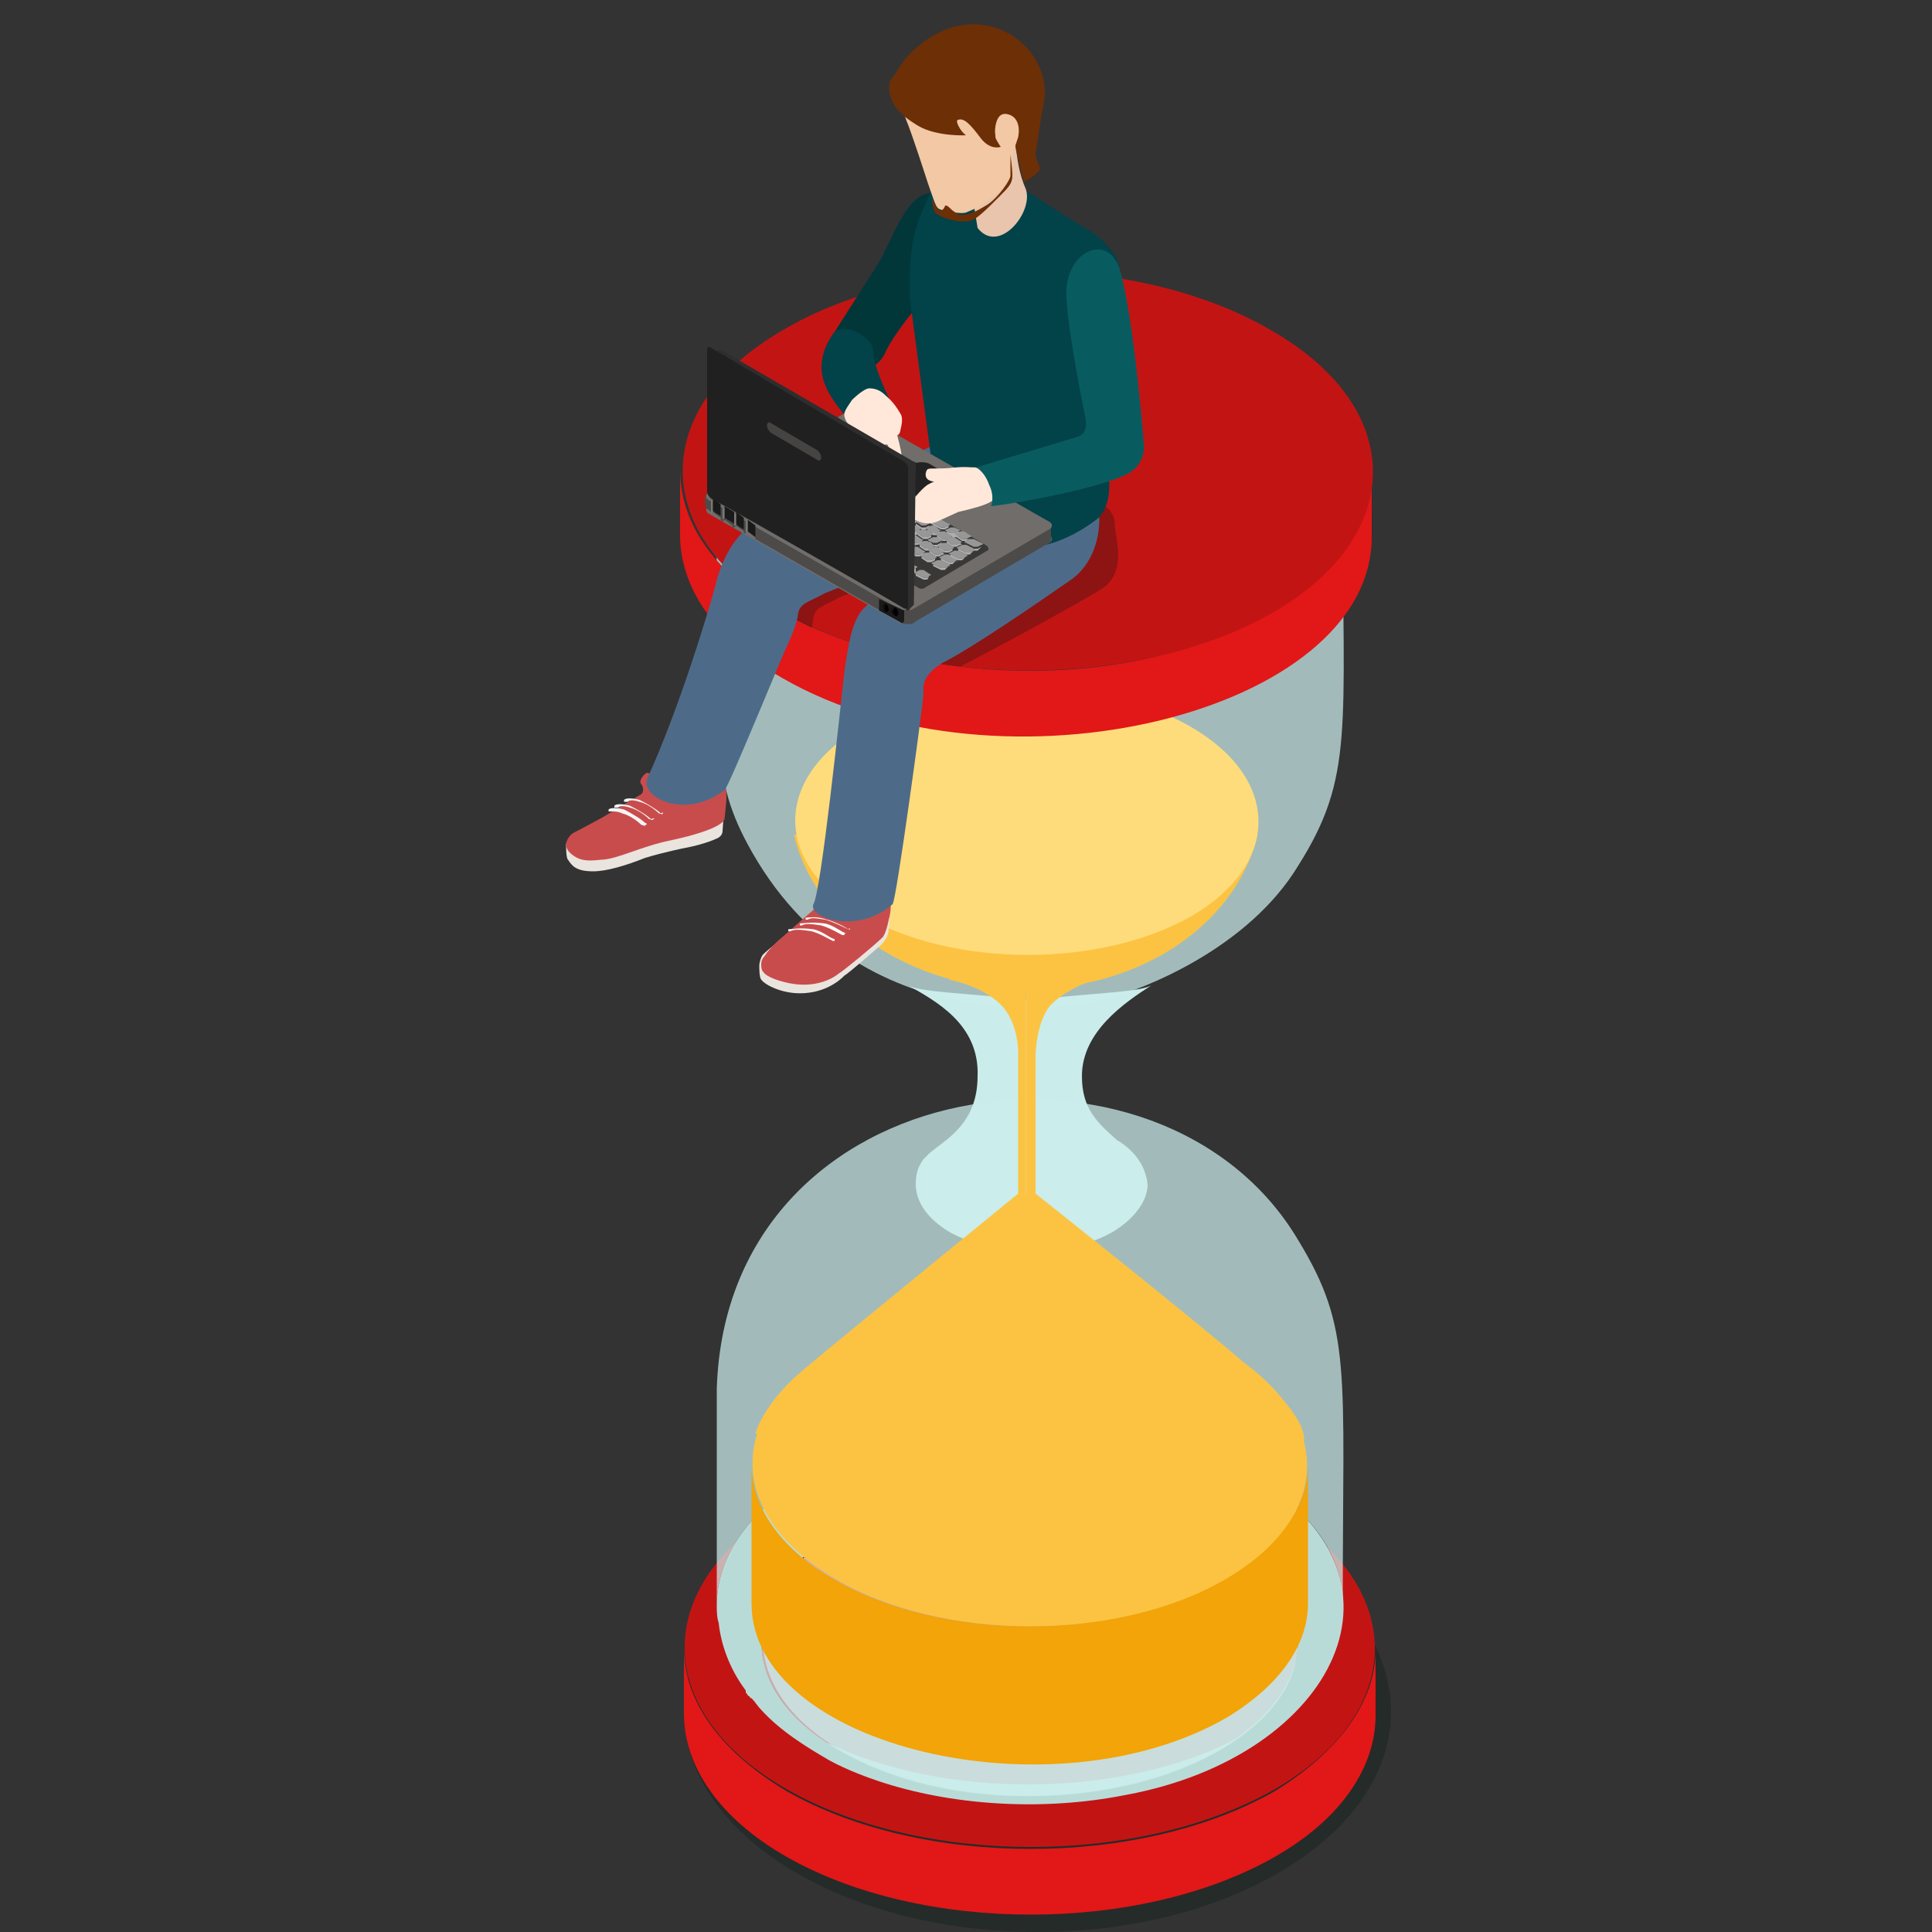 <?xml version="1.0" encoding="utf-8"?>
<!-- Generator: Adobe Illustrator 25.0.1, SVG Export Plug-In . SVG Version: 6.00 Build 0)  -->
<svg version="1.1" id="レイヤー_1" xmlns="http://www.w3.org/2000/svg" xmlns:xlink="http://www.w3.org/1999/xlink" x="0px"
	 y="0px" viewBox="0 0 100 100" style="enable-background:new 0 0 100 100;" xml:space="preserve">
<rect x="0" y="0" width="100" height="100" fill="#333333" stroke="none"/>
<style type="text/css">
	.st0{opacity:0.28;fill:#011610;}
	.st1{enable-background:new    ;}
	.st2{clip-path:url(#SVGID_2_);enable-background:new    ;}
	.st3{fill:#E21717;}
	.st4{fill:#C31414;}
	.st5{fill:#CAEDEB;}
	.st6{fill:#B9DBD8;}
	.st7{opacity:0.73;fill:#CAEDEB;}
	.st8{fill:#F2A408;}
	.st9{fill:#FCC342;}
	.st10{fill:#FFDC7B;}
	.st11{clip-path:url(#SVGID_4_);enable-background:new    ;}
	.st12{fill:#EAE4DF;}
	.st13{fill:#C94C4C;}
	.st14{fill:#FFFFFF;}
	.st15{fill:#F5F5F5;}
	.st16{fill:#4D6B89;}
	.st17{fill:#323232;}
	.st18{fill:#232323;}
	.st19{fill:#313131;}
	.st20{fill:#464646;}
	.st21{fill:#363636;}
	.st22{fill:#02373A;}
	.st23{fill:#024249;}
	.st24{fill:#E8C5AC;}
	.st25{fill:#FFE8D9;}
	.st26{fill:#F2C8A5;}
	.st27{fill:#6D2F06;}
	.st28{fill:#706D6A;}
	.st29{fill:#4C4B49;}
	.st30{fill:#393836;}
	.st31{fill:#222222;}
	.st32{clip-path:url(#SVGID_6_);enable-background:new    ;}
	.st33{fill:#AFAFAF;}
	.st34{fill:#979797;}
	.st35{clip-path:url(#SVGID_8_);fill:#AFAFAF;}
	.st36{fill:#5E5E5E;}
	.st37{clip-path:url(#SVGID_10_);fill:#AFAFAF;}
	.st38{clip-path:url(#SVGID_12_);enable-background:new    ;}
	.st39{clip-path:url(#SVGID_14_);enable-background:new    ;}
	.st40{clip-path:url(#SVGID_16_);enable-background:new    ;}
	.st41{clip-path:url(#SVGID_18_);enable-background:new    ;}
	.st42{fill:#827F7B;}
	.st43{fill:#1A1A1A;}
	.st44{fill:#111010;}
	.st45{fill:#7A7978;}
	.st46{fill:#085C60;}
	.st47{fill:#2E2E2E;}
	.st48{fill:#202020;}
	.st49{fill:#464442;}
</style>
<g>
	<path class="st0" d="M72,88.6c0,6.3-8.2,11.4-18.3,11.4s-18.3-5.1-18.3-11.4c0-6.3,8.2-11.4,18.3-11.4S72,82.2,72,88.6z"/>
	<g>
		<g>
			<g class="st1">
				<g class="st1">
					<defs>
						<path id="SVGID_1_" class="st1" d="M71.2,85.4c0,4.3,0-0.9,0,3.4c0,2.6-1.7,5.3-5.2,7.3c-7,4-18.3,4-25.3,0
							c-3.5-2-5.3-4.7-5.3-7.4l0-3.4c0,2.7,1.8,5.3,5.3,7.4c7,4,18.3,4,25.3,0C69.4,90.6,71.2,88,71.2,85.4z"/>
					</defs>
					<clipPath id="SVGID_2_">
						<use xlink:href="#SVGID_1_"  style="overflow:visible;"/>
					</clipPath>
					<g class="st2">
						<path class="st3" d="M71.2,85.4l0,3.4c0,2.6-1.7,5.3-5.2,7.3c-7,4-18.3,4-25.3,0c-3.5-2-5.3-4.7-5.3-7.4l0-3.4
							c0,2.7,1.8,5.3,5.3,7.4c7,4,18.3,4,25.3,0C69.4,90.6,71.2,88,71.2,85.4L71.2,85.4z"/>
					</g>
				</g>
				<g>
					<path class="st4" d="M65.9,78c7,4,7,10.6,0.1,14.6c-7,4-18.3,4-25.3,0c-7-4-7-10.6-0.1-14.6C47.6,74,58.9,74,65.9,78z"/>
				</g>
			</g>
		</g>
		<path class="st5" d="M57.8,59c-1-0.9-1.8-1.6-1.8-3.3c0-2.3,2.2-3.8,3.6-4.7c-0.7,0.4-3.6,0.4-6.3,0.8c-2.8-0.4-5.6-0.4-6.3-0.8
			c1.4,0.8,3.7,2,3.6,4.7c0,2.5-1.7,3.3-2.5,4c0,0,0,0,0,0c-0.1,0.1-0.2,0.2-0.3,0.3c0,0,0,0,0,0c-0.3,0.4-0.4,0.8-0.4,1.3
			c0,0.9,0.6,1.8,1.8,2.5c2.4,1.3,6.2,1.3,8.5-0.1c1.1-0.7,1.7-1.6,1.7-2.4C59.3,60.4,58.8,59.6,57.8,59z"/>
		<path class="st6" d="M64.6,76.3c-6.4-3.6-16.7-3.5-22.9,0.2c-3.1,1.8-4.6,4.2-4.6,6.6c0,0.3,0,0.6,0.1,0.9c0,0,0,0,0,0
			c0.1,1,0.5,2.3,1.4,3.5c0,0,0,0,0,0.1c0.1,0.1,0.1,0.2,0.2,0.2c0,0,0,0.1,0.1,0.1c0,0,0,0,0,0c0.2,0.2,0.3,0.4,0.5,0.6
			c1,1.1,2.3,1.9,3.5,2.6c0.9,0.5,2,0.9,2.6,1.1c3.6,1.2,8.3,1.6,12.8,0.7C69.1,90.9,73.9,81.5,64.6,76.3z M63.8,90.1
			c-6,3-15,3-21,0.1c-4.7-3.1-4.5-7.8,0.5-10.9c5.4-3.2,14.1-3.3,19.6-0.2C68.3,82.1,68.6,86.9,63.8,90.1z"/>
		<path class="st7" d="M69.5,83c0-8.3-17.7-12.5-27.8-6.5c-3.1,1.8-4.6,4.2-4.6,6.6c0-3.7,0-7.5,0-11.2c0.5-16.7,23-19.7,30.1-7.7
			C70,68.8,69.5,70.9,69.5,83z"/>
		<path class="st7" d="M63,79.1c-5.5-3.1-14.3-3-19.6,0.2c-5.3,3.2-5.2,8.3,0.3,11.4c5.5,3.1,14.3,3,19.6-0.2
			C68.6,87.3,68.5,82.2,63,79.1z"/>
		<path class="st7" d="M43.6,90.7c-3.2-1.8-4.6-4.3-4.1-6.7c0.5,1.6,1.8,3.1,4,4.3c5.5,3.1,14.3,3,19.6-0.2c2.2-1.3,3.5-3,3.8-4.6
			C69.4,91.1,53.3,96.1,43.6,90.7z"/>
		<path class="st5" d="M57.6,45.3c-2.3-1.4-6.1-1.4-8.5-0.1c-1.2,0.7-1.8,1.6-1.8,2.5c0,0.9,0.6,1.8,1.7,2.4
			c0.6,0.4,1.5,0.7,2.1,0.8c1.9,0.5,4.4,0.1,4.4,0c0.7-0.2,1.4-0.4,2-0.7c1.2-0.7,1.8-1.6,1.8-2.5C59.3,46.9,58.7,46,57.6,45.3z
			 M55.2,50.5c-0.5,0.2-0.9,0.2-1.4,0.3c-0.1,0.1-1.6,0.1-2.5-0.3C52.2,49.6,54.3,49.7,55.2,50.5z"/>
		<g>
			<g class="st1">
				<g>
					<path class="st8" d="M67.7,75.8l0,7.2c0,2.1-1.4,4.2-4.2,5.9c-9,5.2-24.6,1.5-24.6-5.9l0-7.2c0,2.1,1.4,4.3,4.2,5.9
						c5.6,3.3,14.7,3.3,20.3,0C66.3,80,67.7,77.9,67.7,75.8L67.7,75.8z"/>
				</g>
			</g>
			<g>
				<path class="st9" d="M63.4,69.9c5.6,3.3,5.7,8.5,0.1,11.8c-5.6,3.3-14.7,3.3-20.3,0c-5.6-3.3-5.7-8.5-0.1-11.8
					C48.7,66.6,57.8,66.6,63.4,69.9z"/>
			</g>
		</g>
		<path class="st7" d="M69.5,26c0,2.4-1.7,4.9-4.9,6.7c-10.3,5.8-27.5,1.4-27.5-6.8c0,11.6-0.4,14.1,1.6,17.8
			c5.7,10.6,17.4,8.4,18.6,8c1.9-0.5,7.3-2.6,9.9-6.9C70.1,40.2,69.5,37.8,69.5,26z"/>
		<path class="st9" d="M41.1,43.2c1,4.5,6,8,12,8c6,0,10.9-3.4,12-8H41.1z"/>
		<g>
			<path class="st10" d="M61.6,37.6c4.7,2.7,4.7,7.1,0.1,9.8c-4.7,2.7-12.3,2.7-17,0c-4.7-2.7-4.7-7.1-0.1-9.8
				C49.3,34.9,56.9,34.9,61.6,37.6z"/>
		</g>
		<g>
			<g class="st1">
				<defs>
					<path id="SVGID_3_" class="st1" d="M71,24.4c0,4.3,0-0.9,0,3.4c0,9.1-19.2,13.8-30.5,7.3c-3.5-2-5.3-4.7-5.3-7.4l0-3.4
						c0,9.2,19.3,13.9,30.5,7.4C69.3,29.7,71,27.1,71,24.4z"/>
				</defs>
				<clipPath id="SVGID_4_">
					<use xlink:href="#SVGID_3_"  style="overflow:visible;"/>
				</clipPath>
				<g class="st11">
					<path class="st3" d="M71,24.4l0,3.4c0,9.1-19.2,13.8-30.5,7.3c-3.5-2-5.3-4.7-5.3-7.4l0-3.4c0,9.2,19.3,13.9,30.5,7.4
						C69.3,29.7,71,27.1,71,24.4L71,24.4z"/>
				</g>
			</g>
			<g>
				<path class="st4" d="M65.8,17.1c7,4,7,10.6,0.1,14.6c-7,4-18.3,4-25.3,0c-7-4-7-10.6-0.1-14.6C47.4,13,58.8,13,65.8,17.1z"/>
			</g>
		</g>
		<path class="st9" d="M52.7,61.8v-7.4c0,0,0-1.5-0.9-2.4c-1-1-2.7-1.3-2.7-1.3l1.5-0.7l2.5,0.3v12.1L52.7,61.8z"/>
		<path class="st9" d="M53.6,62.1v-7.4c0,0,0-1.8,0.8-2.7c1-1,2.6-1.4,2.6-1.4L55.6,50l-2.5,0.3v12.1L53.6,62.1z"/>
		<path class="st9" d="M52.8,61.7c0,0-8.1,6.6-11.1,9.1c-2.2,1.8-2.6,3.4-2.6,3.4s6.4,1.5,10.7,2.8c3.8,1.1,6.1,0.4,6.9,0.1
			c2.1-0.5,10.8-1.8,10.8-2.6c0-0.3-0.1-1.4-2.8-3.7c-2.5-2.2-11.2-9.1-11.2-9.1s-0.2,0.2-0.4,0.2C52.9,61.9,52.8,61.7,52.8,61.7z"
			/>
	</g>
	<path class="st0" d="M44.9,33.5c1.5,0.5,3.1,0.8,4.8,1c1.6-0.8,6-3.2,7.3-4c1.4-0.9,0.7-2.7,0.7-3.4c0-1.7-4.4-2.3-4.4-2.3
		s-0.7,0.6-1.7,1.5c0-0.4,0-0.8,0-1.4c0-0.7-0.2-2.5-0.2-2.5l-11.1,4.7c0,0-1.5,0.5-2.3,2.8c0.7,0.6,1.5,1.2,2.5,1.8
		c0.5,0.3,1,0.5,1.5,0.8c0.1-0.3,0.1-0.5,0.1-0.5c0.1-0.6,0.5-0.6,1.4-1.1l5.2-2c-1,0.9-2.1,1.9-3,2.7C45.3,32.1,45,32.7,44.9,33.5z
		"/>
	<path class="st0" d="M49.7,27.7c-0.4-0.1-0.8-0.1-1.2-0.2l-0.8,3.8c0.5,0.1,1,0.2,1.4,0.2C49.1,31.5,49.1,28.8,49.7,27.7
		C49.7,27.7,49.7,27.7,49.7,27.7z"/>
	<g>
		<g>
			<path class="st12" d="M42.4,46.8l-1.8,1.7c0,0-0.8,0.6-1.1,0.9c-0.1,0.1-0.2,0.4-0.2,0.6c0,0.1,0,0.6,0.1,0.7
				c0.2,0.3,1.2,0.8,2.3,0.7c1.3-0.1,2-0.9,2-0.9c0.2-0.1,1.8-1.5,1.8-1.5s0.5-0.4,0.5-0.9l0.1-1.2L42.4,46.8z"/>
			<path class="st13" d="M42.4,46.4L42.2,47l-1.7,1.5c0,0-0.4,0.3-0.8,0.8c-0.1,0.2-0.3,0.3-0.3,0.6c0,0.1,0,0.3,0.1,0.4
				c0.2,0.3,0.9,0.5,1.4,0.6c1.6,0.3,2.5-0.5,2.5-0.5c0.2-0.1,1.9-1.5,2.3-1.9c0.2-0.3,0.3-0.9,0.3-0.9s0.1-0.3,0.1-0.6
				c0.1-0.8-0.9-4.8-0.9-4.8L42.4,46.4z"/>
			<g>
				<path class="st14" d="M43.2,48.7c0,0-0.1,0-0.1,0c-0.2-0.1-0.7-0.4-1.1-0.5c-0.6-0.1-0.9-0.1-1.1,0c0,0-0.1,0-0.1,0
					c0,0,0-0.1,0-0.1c0.2,0,0.6-0.1,1.3,0c0.5,0.1,0.9,0.5,1.1,0.5C43.2,48.7,43.2,48.7,43.2,48.7z"/>
			</g>
			<g>
				<path class="st14" d="M43.7,48.4c0,0-0.1,0-0.1,0c-0.2-0.1-0.7-0.4-1.1-0.5c-0.6-0.1-0.8-0.1-1,0c0,0-0.1,0-0.1,0
					c0,0,0-0.1,0-0.1c0.2,0,0.6-0.1,1.3,0c0.5,0.1,0.9,0.5,1.1,0.5C43.7,48.3,43.7,48.4,43.7,48.4z"/>
			</g>
			<g>
				<path class="st14" d="M44,48.1c0,0-0.1,0-0.1,0c-0.2-0.1-0.8-0.4-1.2-0.5c-0.6-0.1-0.7-0.1-0.9,0c0,0-0.1,0-0.1,0
					c0,0,0-0.1,0-0.1c0.2,0,0.5-0.1,1.1,0.1c0.4,0.1,1,0.4,1.1,0.5C44,48,44,48.1,44,48.1z"/>
			</g>
		</g>
		<g>
			<path class="st12" d="M33.6,40.9l-2.2,2c0,0-0.9,0.1-1.2,0.5c-0.1,0.1-0.9,0.1-0.9,0.3c0,0.2,0,0.7,0.1,0.8
				c0.2,0.3,0.4,0.6,1.3,0.6c0.7,0,1.7-0.3,2.7-0.7c1-0.3,2-0.5,2-0.5c1.1-0.2,1.7-0.5,1.7-0.5s0.3-0.1,0.3-0.4l0.1-1.4L33.6,40.9z"
				/>
			<path class="st13" d="M33.2,40.6c0.2,0.3,0,0.5,0,0.5l-2,1.2c0,0-1.1,0.6-1.5,0.8c-0.2,0.1-0.4,0.4-0.4,0.6
				c0,0.2,0.1,0.4,0.4,0.6c0.3,0.2,0.6,0.3,1.4,0.2c0.8,0,2.1-0.7,3.6-1c2.8-0.6,2.8-1.1,2.8-1.1s0.1-0.9,0.1-1.1
				c0-0.9-0.3-1.4-0.3-1.4s-2.5,0.5-3.8,0.1C33.4,40,33,40.4,33.2,40.6z"/>
			<g>
				<path class="st15" d="M33.4,42.7c0,0.1-0.1,0-0.2,0c-0.2-0.2-0.6-0.5-1-0.6C32,42,31.8,42,31.7,42c-0.1,0-0.1,0-0.2,0
					c0,0,0-0.1,0-0.1c0.1-0.1,0.4-0.1,0.8,0c0.4,0.2,0.9,0.5,1.1,0.7C33.5,42.6,33.5,42.7,33.4,42.7z"/>
			</g>
			<g>
				<path class="st15" d="M33.8,42.4c0,0.1-0.1,0-0.2,0c-0.2-0.2-0.6-0.5-1-0.6c-0.3-0.1-0.5-0.1-0.6,0c-0.1,0-0.1,0-0.2,0
					c0,0,0-0.1,0-0.1c0.1-0.1,0.4-0.1,0.8,0c0.4,0.2,0.9,0.5,1.1,0.7C33.9,42.3,33.9,42.4,33.8,42.4z"/>
			</g>
			<g>
				<path class="st15" d="M34.3,42.1c0,0.1-0.1,0-0.2,0c-0.2-0.2-0.6-0.5-1-0.6c-0.3-0.1-0.5-0.1-0.6,0c-0.1,0-0.1,0-0.2,0
					c0,0,0-0.1,0-0.1c0.1-0.1,0.4-0.1,0.8,0c0.4,0.2,0.9,0.5,1.1,0.7C34.4,42,34.3,42.1,34.3,42.1z"/>
			</g>
		</g>
		<path class="st16" d="M50.6,22.1l-11.1,4.7c0,0-1.8,0.6-2.5,3.6c-0.4,1.5-1.9,6.4-3.5,9.9c-0.4,0.9,1.9,2.2,4,0.6
			c0.2-0.1,3.2-7.5,3.3-7.6c0.5-1.1,0.5-1.5,0.5-1.5c0.1-0.6,0.5-0.6,1.4-1.1l7.8-3.1c0,0,0.3-0.7,0.3-3
			C50.8,23.8,50.6,22.1,50.6,22.1z"/>
		<path class="st16" d="M52.4,24.5c0,0-4.3,3.9-7.6,6.9c-0.7,0.6-0.9,2-1.1,3.4c-0.2,1.8-1.2,11.4-1.6,12c-0.3,0.7,2.3,1.6,4.1,0
			c0.2-0.2,1.5-9.9,1.5-10c0,0,0.1-0.7,0.1-1c-0.1-0.7,0.5-1.2,1-1.5c1.6-0.8,5.2-3.3,6.5-4.2c1.4-0.9,1.6-2.5,1.6-3.2
			C56.8,25.1,52.4,24.5,52.4,24.5z"/>
		<path class="st17" d="M55.8,23L55,22.5l0,0.6c0,0.3-0.2,0.6-0.4,0.7L54.1,24l0.8,0.5l0.5-0.3c0.2-0.1,0.4-0.4,0.4-0.7L55.8,23z"/>
		<g>
			<path class="st18" d="M56.4,22.6l0,0.8c0,0.5-0.4,1.1-0.8,1.4l-0.7,0.4l0-0.7l0.5-0.3c0.2-0.1,0.4-0.4,0.4-0.7l0-0.6L56.4,22.6z"
				/>
		</g>
		<g>
			<g>
				<polygon class="st19" points="50.2,19.3 50.8,19 53.5,20.6 52.9,20.9 				"/>
			</g>
			<polygon class="st20" points="53.5,21.3 52.9,21.7 52.9,20.9 53.5,20.6 			"/>
			<g>
				<g class="st1">
					<g>
						<polygon class="st21" points="46,16 46.7,16.4 49.8,14.6 49.1,14.2 						"/>
					</g>
				</g>
			</g>
			<polygon class="st20" points="50.2,19.3 49.4,15.5 48.9,15.8 49.8,19.8 52.9,21.6 52.9,20.9 			"/>
		</g>
		<path class="st22" d="M44.8,20.8c0.2,0,0.6,0,0.6,0s0.9,0.3,0.8,0.2c-0.6-1.1-1.1-1.9-0.9-2.1c0.1-0.1,0.3-0.2,0.5-0.6
			c0.5-1.2,2.8-3.8,2.8-3.8s1.2-4.3-0.3-4.5c-1.2-0.1-1.9,1.8-2.7,3.4c-0.3,0.5-2.3,3.6-2.6,4.1c-0.8,1.3-0.2,1.7-0.2,1.7l0.4,0.6
			C43.2,19.6,43.8,20.7,44.8,20.8z"/>
		<path class="st23" d="M57.4,24.9c0,0,0.8-8.5,0.5-11.2c-0.1-0.8-1.4-1.7-1.4-1.7C55.9,11.7,53,9.8,53,9.8s-0.3-0.3-0.3-0.3l-2-0.2
			c0,0-2.1-0.2-2.6,0.8c-0.7,1.5-1.1,2.5-1,5.4L48.5,26c0,0.4,0.1,0.9,0.5,1.2c0,0,3,1.3,4.6,1.1c1.6-0.2,3-1.3,3-1.3
			C57.6,26.4,57.4,24.8,57.4,24.9z"/>
		<path class="st24" d="M50.6,11.8c1.1,1.4,2.9-0.8,2.5-2c-0.7-1.6-0.5-3.4-0.5-3.4l-2.7,1.1L50.6,11.8z"/>
		<path class="st25" d="M51.5,4.6c-0.7,0-0.7,0.7-0.7,0.7l0.1,1.4c0,0,0.1,0.3,0.3,0.3c0.4,0.1,0.5-0.3,0.7-0.7c0,0,0.2-0.6,0.2-0.6
			C52.3,5.2,52.2,4.5,51.5,4.6z"/>
		<g>
			<path class="st26" d="M49.2,3.4L49.2,3.4l2.6-0.3l0.6,4.6c0,0.3,0,0.6,0,0.9c0,0.3,0,0.7-0.3,1c0,0-0.4,0.3-0.9,0.7
				c-0.3,0.3-0.7,0.5-1.2,0.7c-0.3,0.1-1.1-0.1-1.1-0.1c-0.5-0.1-0.4-0.1-0.9-1.5c0,0-0.8-2.5-1.1-3.2c-0.4-1,0-2.7,0-2.7L49.2,3.4z
				"/>
			<path class="st27" d="M46.3,4.6c0,0.1,0.1,1,0.5,0.9c0.1,0,0.4-0.3,1.3-0.5c0,0,1.7-0.4,2.5,0.7c0.3,0.5,0.9,1.7,0.9,1.7
				c0.1,0.1,1-0.3,1-0.3c0,0.6,0.5,2.3,0.5,2.3c0.2-0.1,0.6-0.3,0.8-0.6c0.1-0.2-0.2-0.4-0.2-0.9c0.1-0.4,0.3-2.1,0.4-2.4
				c0.7-3-3.2-6-6.6-3c-0.4,0.3-0.9,1-1.1,1.4C46,4.2,46.3,4.1,46.3,4.6z"/>
			<path class="st26" d="M52.1,5.9c-0.6-0.1-0.6,0.9-0.6,0.9l0.1,1.1c0,0,0.1,0.4,0.3,0.4c0.3,0,0.5-0.2,0.6-0.6
				c0,0,0.2-0.6,0.2-0.6C52.8,6.6,52.7,6,52.1,5.9z"/>
		</g>
		<path class="st23" d="M46.1,20.8c0,0-0.9-1.8-0.9-2.6c0-0.8-1.6-1.6-2.1-0.9c-0.8,1.2-0.6,2.1-0.4,2.6c0.3,0.8,1.1,1.7,1.4,2
			L46.1,20.8z"/>
		<path class="st27" d="M46.2,4c0,0,1.7-0.8,2.7-0.1c1,0.7,1.5,0.7,1.8,1.4c0.7,1.8,1.1,2.3,1.1,2.3s-0.5,0.2-1-0.4
			c-0.6-0.8-0.9-1.1-1.2-1c-0.2,0,0.1,0.6,0.4,0.8c0.1,0-1.5,0.1-2.5-0.5c-0.8-0.5-0.8-0.6-1.1-0.9C46,5.1,45.9,4.3,46.2,4z"/>
		<path class="st27" d="M52.3,8c0,0,0.1,0.7,0.1,1.1c0,0.4-0.2,0.6-0.7,1.1c-0.6,0.6-1.1,1.1-1.4,1.2c-0.5,0.2-1.6-0.1-1.9-0.4
			c-0.1-0.1-0.2-0.8-0.2-0.8s0.3,0.7,0.5,0.7c0.1,0,0.2-0.2,0.2-0.2s0-0.2,0.3,0.1c0.2,0.2,0.3,0.2,0.4,0.3c0.5,0.1,1-0.2,1.5-0.5
			c0.6-0.4,1.2-1.3,1.2-1.5C52.3,8.6,52.3,8,52.3,8z"/>
		<g>
			<path class="st28" d="M54.3,27.7c0.2,0.1,0.2,0.3,0,0.4l-7,4.1c-0.2,0.1-0.6,0.1-0.8,0l-9.8-5.6c-0.2-0.1-0.2-0.3,0-0.4l7-4.1
				c0.2-0.1,0.6-0.1,0.8,0L54.3,27.7z"/>
		</g>
		<path class="st29" d="M47.1,31.6l-10.4-6c-0.1-0.1-0.2,0-0.2,0.1l0,0.3c0,0.2,0,0.3,0.2,0.4l0.1,0.1l0.1,0l0.4,0.3v0.1l0.1,0.1
			l0.1-0.1l0.4,0.3l0,0.1l0.1,0l0.1-0.1l0.4,0.3v0.1l0.1,0l0.1-0.1l0.4,0.3v0.1l7.5,4.3c0.1,0.1,0.3,0.1,0.4,0.1c0.1,0,0.2,0,0.2,0
			l0.3-0.2l6.8-4c0.2-0.1,0.1-0.3,0.1-0.3v-0.5L47.1,31.6z"/>
		<g>
			<path class="st28" d="M54.3,27c0.2,0.1,0.2,0.3,0,0.4l-7,4.1c-0.2,0.1-0.6,0.1-0.8,0l-9.8-5.6c-0.2-0.1-0.2-0.3,0-0.4l7-4.1
				c0.2-0.1,0.6-0.1,0.8,0L54.3,27z"/>
		</g>
		<g>
			<path class="st30" d="M38.4,25.1l3.4-2c0.1-0.1,0.4-0.1,0.6,0.1l8.6,5c0.2,0.1,0.2,0.3,0.1,0.3l-3.2,1.9c-0.1,0.1-0.3,0.1-0.4,0
				L38.4,25.1z"/>
		</g>
		<g>
			<path class="st31" d="M49.6,24.9c0.2,0.1,0.2,0.3,0,0.4l-1,0.6c-0.2,0.1-0.6,0.1-0.8,0l-1.5-0.9c-0.2-0.1-0.2-0.3,0-0.4l1-0.6
				c0.2-0.1,0.6-0.1,0.8,0L49.6,24.9z"/>
		</g>
		<g class="st1">
			<defs>
				<path id="SVGID_5_" class="st1" d="M46.2,26v-0.2c0,0,0,0,0,0.1L46.2,26C46.2,26.1,46.2,26,46.2,26z"/>
			</defs>
			<clipPath id="SVGID_6_">
				<use xlink:href="#SVGID_5_"  style="overflow:visible;"/>
			</clipPath>
			<g class="st32">
				<path class="st33" d="M46.2,25.9l0,0.2c0,0,0,0,0-0.1L46.2,25.9C46.2,25.8,46.2,25.9,46.2,25.9L46.2,25.9z"/>
			</g>
		</g>
		<path class="st33" d="M49.1,27.2l-0.2,0.1c-0.1,0-0.1,0-0.2,0l-2.5-1.4l0,0.1l2.5,1.4c0.1,0,0.1,0,0.2,0l0.2-0.1
			C49.1,27.3,49.1,27.3,49.1,27.2L49.1,27.2C49.1,27.2,49.1,27.2,49.1,27.2z"/>
		<g>
			<path class="st34" d="M49.1,27.1c0.1,0,0.1,0.1,0,0.1l-0.2,0.1c-0.1,0-0.1,0-0.2,0l-2.5-1.4c-0.1,0-0.1-0.1,0-0.1l0.2-0.1
				c0.1,0,0.1,0,0.2,0L49.1,27.1z"/>
		</g>
		<path class="st33" d="M49.6,27.5l-0.2,0.1c-0.1,0-0.1,0-0.2,0L49,27.5c0,0,0,0,0-0.1l0,0.1c0,0,0,0,0,0.1l0.3,0.2
			c0.1,0,0.1,0,0.2,0l0.2-0.1C49.6,27.6,49.7,27.6,49.6,27.5L49.6,27.5C49.7,27.5,49.6,27.5,49.6,27.5z"/>
		<g>
			<path class="st34" d="M49.6,27.4c0.1,0,0.1,0.1,0,0.1l-0.2,0.1c-0.1,0-0.1,0-0.2,0L49,27.5c-0.1,0-0.1-0.1,0-0.1l0.2-0.1
				c0.1,0,0.1,0,0.2,0L49.6,27.4z"/>
		</g>
		<path class="st33" d="M50.2,27.9L50,27.9c-0.1,0-0.1,0-0.2,0l-0.3-0.2c0,0,0,0,0-0.1l0,0.1c0,0,0,0,0,0.1l0.3,0.2
			c0.1,0,0.1,0,0.2,0l0.2-0.1C50.2,28,50.2,27.9,50.2,27.9C50.2,27.8,50.2,27.9,50.2,27.9C50.2,27.8,50.2,27.8,50.2,27.9z"/>
		<g>
			<path class="st34" d="M50.2,27.7c0.1,0,0.1,0.1,0,0.1L50,27.9c-0.1,0-0.1,0-0.2,0l-0.3-0.2c-0.1,0-0.1-0.1,0-0.1l0.2-0.1
				c0.1,0,0.1,0,0.2,0L50.2,27.7z"/>
		</g>
		<g>
			<path class="st34" d="M50.8,28.1c0.1,0,0.1,0.1,0,0.1l-0.2,0.1c-0.1,0-0.1,0-0.2,0l-0.4-0.2c-0.1,0-0.1-0.1,0-0.1l0.2-0.1
				c0.1,0,0.1,0,0.2,0L50.8,28.1z"/>
		</g>
		<g class="st1">
			<defs>
				<path id="SVGID_7_" class="st1" d="M46.8,26.9c0-0.1,0-0.1,0-0.2c0,0,0,0,0,0.1L46.8,26.9C46.9,27,46.8,26.9,46.8,26.9z"/>
			</defs>
			<clipPath id="SVGID_8_">
				<use xlink:href="#SVGID_7_"  style="overflow:visible;"/>
			</clipPath>
			<path class="st35" d="M46.9,26.8l0,0.2c0,0,0,0,0-0.1L46.9,26.8C46.8,26.7,46.9,26.8,46.9,26.8L46.9,26.8z"/>
		</g>
		<path class="st33" d="M47.5,26.8l-0.2,0.1l0,0.2l0.2-0.1c0,0,0,0,0-0.1L47.5,26.8C47.5,26.8,47.5,26.8,47.5,26.8z"/>
		<polygon class="st36" points="47.1,26.9 47.1,27.1 46.9,27 46.9,26.8 		"/>
		<g class="st1">
			<defs>
				<path id="SVGID_9_" class="st1" d="M47.3,26.9l0,0.2c-0.1,0-0.1,0-0.2,0l0-0.2C47.2,27,47.3,27,47.3,26.9z"/>
			</defs>
			<clipPath id="SVGID_10_">
				<use xlink:href="#SVGID_9_"  style="overflow:visible;"/>
			</clipPath>
			<path class="st37" d="M47.3,26.9l0,0.2c-0.1,0-0.1,0-0.2,0l0-0.2C47.2,27,47.3,27,47.3,26.9L47.3,26.9z"/>
		</g>
		<path class="st34" d="M47.5,26.7c0.1,0,0.1,0.1,0,0.1l-0.2,0.1c-0.1,0-0.2,0-0.2,0l-0.3-0.2c-0.1,0-0.1-0.1,0-0.1l0.2-0.1
			c0.1,0,0.1,0,0.2,0L47.5,26.7z"/>
		<g class="st1">
			<defs>
				<path id="SVGID_11_" class="st1" d="M47.4,27.2l0-0.2c0,0,0,0,0,0.1L47.4,27.2C47.4,27.3,47.4,27.3,47.4,27.2z"/>
			</defs>
			<clipPath id="SVGID_12_">
				<use xlink:href="#SVGID_11_"  style="overflow:visible;"/>
			</clipPath>
			<g class="st38">
				<path class="st33" d="M47.4,27.1v0.2c0,0,0,0,0-0.1L47.4,27.1C47.4,27.1,47.4,27.1,47.4,27.1L47.4,27.1z"/>
			</g>
		</g>
		<path class="st33" d="M48.1,27.2l-0.2,0.1c-0.1,0-0.1,0-0.2,0l-0.3-0.2v0.1l0.3,0.2c0.1,0,0.1,0,0.2,0l0.2-0.1
			C48.1,27.3,48.1,27.2,48.1,27.2L48.1,27.2C48.1,27.1,48.1,27.1,48.1,27.2z"/>
		<g>
			<path class="st34" d="M48.1,27c0.1,0,0.1,0.1,0,0.1l-0.2,0.1c-0.1,0-0.1,0-0.2,0l-0.3-0.2c-0.1,0-0.1-0.1,0-0.1l0.2-0.1
				c0.1,0,0.1,0,0.2,0L48.1,27z"/>
		</g>
		<path class="st33" d="M48.6,27.5l-0.2,0.1c-0.1,0-0.1,0-0.2,0L48,27.4c0,0,0,0,0-0.1l0,0.1c0,0,0,0,0,0.1l0.3,0.2
			c0.1,0,0.1,0,0.2,0l0.2-0.1C48.6,27.6,48.7,27.6,48.6,27.5L48.6,27.5C48.7,27.4,48.6,27.5,48.6,27.5z"/>
		<g>
			<path class="st34" d="M48.6,27.4c0.1,0,0.1,0.1,0,0.1l-0.2,0.1c-0.1,0-0.1,0-0.2,0L48,27.4c-0.1,0-0.1-0.1,0-0.1l0.2-0.1
				c0.1,0,0.1,0,0.2,0L48.6,27.4z"/>
		</g>
		<path class="st33" d="M49.2,27.8L49,27.9c-0.1,0-0.1,0-0.2,0l-0.3-0.2c0,0,0,0,0-0.1l0,0.1c0,0,0,0,0,0.1l0.3,0.2
			c0.1,0,0.1,0,0.2,0l0.2-0.1C49.2,27.9,49.2,27.9,49.2,27.8L49.2,27.8C49.2,27.8,49.2,27.8,49.2,27.8z"/>
		<g>
			<path class="st34" d="M49.2,27.7c0.1,0,0.1,0.1,0,0.1L49,27.9c-0.1,0-0.1,0-0.2,0l-0.3-0.2c-0.1,0-0.1-0.1,0-0.1l0.2-0.1
				c0.1,0,0.1,0,0.2,0L49.2,27.7z"/>
		</g>
		<path class="st33" d="M49.7,28.1l-0.2,0.1c-0.1,0-0.1,0-0.2,0l-0.3-0.2c0,0,0,0,0-0.1l0,0.1c0,0,0,0,0,0.1l0.3,0.2
			c0.1,0,0.2,0,0.2,0l0.2-0.1C49.8,28.2,49.8,28.2,49.7,28.1L49.7,28.1C49.8,28.1,49.8,28.1,49.7,28.1z"/>
		<g>
			<path class="st34" d="M49.7,28c0.1,0,0.1,0.1,0,0.1l-0.2,0.1c-0.1,0-0.1,0-0.2,0l-0.3-0.2c-0.1,0-0.1-0.1,0-0.1l0.2-0.1
				c0.1,0,0.1,0,0.2,0L49.7,28z"/>
		</g>
		<g class="st1">
			<defs>
				<path id="SVGID_13_" class="st1" d="M46.9,27.5l0-0.2c0,0,0,0,0,0.1L46.9,27.5C47,27.5,46.9,27.5,46.9,27.5z"/>
			</defs>
			<clipPath id="SVGID_14_">
				<use xlink:href="#SVGID_13_"  style="overflow:visible;"/>
			</clipPath>
			<g class="st39">
				<path class="st33" d="M47,27.4l0,0.2c0,0,0,0,0-0.1L47,27.4C46.9,27.3,47,27.3,47,27.4L47,27.4z"/>
			</g>
		</g>
		<g>
			<polygon class="st36" points="47.2,27.5 47.2,27.7 47,27.5 47,27.4 			"/>
		</g>
		<path class="st33" d="M47.6,27.4l-0.2,0.1c-0.1,0-0.1,0-0.2,0l0,0.2c0.1,0,0.2,0,0.2,0l0.2-0.1c0,0,0,0,0-0.1L47.6,27.4
			C47.6,27.4,47.6,27.4,47.6,27.4z"/>
		<g>
			<path class="st34" d="M47.6,27.3c0.1,0,0.1,0.1,0,0.1l-0.2,0.1c-0.1,0-0.1,0-0.2,0L47,27.4c-0.1,0-0.1-0.1,0-0.1l0.2-0.1
				c0.1,0,0.1,0,0.2,0L47.6,27.3z"/>
		</g>
		<path class="st33" d="M48.2,27.7L48,27.8c-0.1,0-0.1,0-0.2,0l-0.3-0.2c0,0,0,0,0-0.1l0,0.1c0,0,0,0,0,0.1l0.3,0.2
			c0.1,0,0.2,0,0.2,0l0.2-0.1C48.2,27.8,48.2,27.8,48.2,27.7L48.2,27.7C48.2,27.7,48.2,27.7,48.2,27.7z"/>
		<g>
			<path class="st34" d="M48.2,27.6c0.1,0,0.1,0.1,0,0.1L48,27.8c-0.1,0-0.1,0-0.2,0l-0.3-0.2c-0.1,0-0.1-0.1,0-0.1l0.2-0.1
				c0.1,0,0.1,0,0.2,0L48.2,27.6z"/>
		</g>
		<path class="st33" d="M48.7,28.1l-0.2,0.1c-0.1,0-0.1,0-0.2,0L48.1,28c0,0,0,0,0-0.1l0,0.1c0,0,0,0,0,0.1l0.3,0.2
			c0.1,0,0.2,0,0.2,0l0.2-0.1C48.7,28.2,48.8,28.1,48.7,28.1L48.7,28.1C48.8,28,48.7,28,48.7,28.1z"/>
		<g>
			<path class="st34" d="M48.7,27.9c0.1,0,0.1,0.1,0,0.1l-0.2,0.1c-0.1,0-0.1,0-0.2,0L48.1,28c-0.1,0-0.1-0.1,0-0.1l0.2-0.1
				c0.1,0,0.1,0,0.2,0L48.7,27.9z"/>
		</g>
		<path class="st33" d="M49.3,28.4l-0.2,0.1c-0.1,0-0.1,0-0.2,0l-0.3-0.2c0,0,0,0,0-0.1l0,0.1c0,0,0,0,0,0.1l0.3,0.2
			c0.1,0,0.2,0,0.2,0l0.2-0.1C49.3,28.5,49.3,28.5,49.3,28.4L49.3,28.4C49.3,28.3,49.3,28.4,49.3,28.4z"/>
		<g>
			<path class="st34" d="M49.3,28.3c0.1,0,0.1,0.1,0,0.1l-0.2,0.1c-0.1,0-0.1,0-0.2,0l-0.3-0.2c-0.1,0-0.1-0.1,0-0.1l0.2-0.1
				c0.1,0,0.1,0,0.2,0L49.3,28.3z"/>
		</g>
		<g>
			<path class="st34" d="M47.7,27.9c0.1,0,0.1,0.1,0,0.1l-0.2,0.1c-0.1,0-0.1,0-0.2,0l-0.3-0.2c-0.1,0-0.1-0.1,0-0.1l0.2-0.1
				c0.1,0,0.1,0,0.2,0L47.7,27.9z"/>
		</g>
		<g class="st1">
			<defs>
				<path id="SVGID_15_" class="st1" d="M47.1,28.1l0-0.2c0,0,0,0,0,0.1L47.1,28.1C47.1,28.1,47.1,28.1,47.1,28.1z"/>
			</defs>
			<clipPath id="SVGID_16_">
				<use xlink:href="#SVGID_15_"  style="overflow:visible;"/>
			</clipPath>
			<g class="st40">
				<path class="st33" d="M47.1,27.9l0,0.2c0,0,0,0,0-0.1L47.1,27.9C47.1,27.9,47.1,27.9,47.1,27.9L47.1,27.9z"/>
			</g>
		</g>
		<g>
			<polygon class="st36" points="47.4,28.1 47.4,28.3 47.1,28.1 47.1,27.9 			"/>
		</g>
		<path class="st33" d="M47.7,28l-0.2,0.1c-0.1,0-0.1,0-0.2,0l0,0.1c0.1,0,0.1,0,0.2,0l0.2-0.1C47.8,28.1,47.8,28.1,47.7,28L47.7,28
			C47.8,28,47.8,28,47.7,28z"/>
		<g>
			<path class="st34" d="M48.3,28.2c0.1,0,0.1,0.1,0,0.1l-0.2,0.1c-0.1,0-0.1,0-0.2,0l-0.3-0.2c-0.1,0-0.1-0.1,0-0.1l0.2-0.1
				c0.1,0,0.1,0,0.2,0L48.3,28.2z"/>
		</g>
		<path class="st33" d="M48.3,28.3l-0.2,0.1c-0.1,0-0.1,0-0.2,0l-0.3-0.2c0,0,0,0,0-0.1l0,0.1c0,0,0,0,0,0.1l0.3,0.2
			c0.1,0,0.1,0,0.2,0l0.2-0.1C48.3,28.4,48.3,28.4,48.3,28.3L48.3,28.3C48.3,28.3,48.3,28.3,48.3,28.3z"/>
		<path class="st33" d="M48.8,28.6l-0.2,0.1c-0.1,0-0.1,0-0.2,0l-0.3-0.2c0,0,0,0,0-0.1l0,0.1c0,0,0,0,0,0.1l0.3,0.2
			c0.1,0,0.2,0,0.2,0l0.2-0.1C48.9,28.7,48.9,28.7,48.8,28.6L48.8,28.6C48.9,28.6,48.9,28.6,48.8,28.6z"/>
		<g>
			<path class="st34" d="M48.8,28.5c0.1,0,0.1,0.1,0,0.1l-0.2,0.1c-0.1,0-0.1,0-0.2,0l-0.3-0.2c-0.1,0-0.1-0.1,0-0.1l0.2-0.1
				c0.1,0,0.1,0,0.2,0L48.8,28.5z"/>
		</g>
		<g class="st1">
			<defs>
				<path id="SVGID_17_" class="st1" d="M47.2,28.6l0-0.2c0,0,0,0,0,0.1L47.2,28.6C47.2,28.7,47.2,28.7,47.2,28.6z"/>
			</defs>
			<clipPath id="SVGID_18_">
				<use xlink:href="#SVGID_17_"  style="overflow:visible;"/>
			</clipPath>
			<g class="st41">
				<path class="st33" d="M47.2,28.5l0,0.2c0,0,0,0,0-0.1L47.2,28.5C47.2,28.5,47.2,28.5,47.2,28.5L47.2,28.5z"/>
			</g>
		</g>
		<path class="st33" d="M47.8,28.6l-0.2,0.1c-0.1,0-0.1,0-0.2,0l-0.3-0.2l0,0.1l0.3,0.2c0.1,0,0.1,0,0.2,0l0.2-0.1
			C47.9,28.7,47.9,28.7,47.8,28.6L47.8,28.6C47.9,28.5,47.9,28.6,47.8,28.6z"/>
		<g>
			<path class="st34" d="M47.8,28.5c0.1,0,0.1,0.1,0,0.1l-0.2,0.1c-0.1,0-0.1,0-0.2,0l-0.3-0.2c-0.1,0-0.1-0.1,0-0.1l0.2-0.1
				c0.1,0,0.1,0,0.2,0L47.8,28.5z"/>
		</g>
		<path class="st33" d="M48.4,28.9L48.2,29c-0.1,0-0.2,0-0.2,0l-0.3-0.2c0,0,0,0,0-0.1l0,0.1c0,0,0,0,0,0.1l0.3,0.2
			c0.1,0,0.2,0,0.2,0l0.2-0.1C48.4,29,48.4,29,48.4,28.9L48.4,28.9C48.4,28.9,48.4,28.9,48.4,28.9z"/>
		<g>
			<path class="st34" d="M48.4,28.8c0.1,0,0.1,0.1,0,0.1L48.2,29c-0.1,0-0.2,0-0.2,0l-0.3-0.2c-0.1,0-0.1-0.1,0-0.1l0.2-0.1
				c0.1,0,0.1,0,0.2,0L48.4,28.8z"/>
		</g>
		<path class="st33" d="M50.8,28.3l-0.2,0.1c-0.1,0-0.2,0-0.2,0l-0.4-0.2c0,0,0,0,0-0.1l0,0.1c0,0,0,0,0,0.1l0.4,0.2
			c0.1,0,0.2,0,0.2,0L50.8,28.3C50.9,28.3,50.9,28.3,50.8,28.3L50.8,28.3C50.9,28.2,50.9,28.2,50.8,28.3z"/>
		<g>
			<path class="st33" d="M47.4,29.4l-0.2,0.1l0,0.2l0.2-0.1c0,0,0,0,0-0.1L47.4,29.4C47.5,29.4,47.5,29.4,47.4,29.4z"/>
			<path class="st33" d="M47.1,29.5l-0.4-0.2c0,0,0,0,0-0.1l0,0.2c0,0,0,0,0,0.1l0.4,0.2c0.1,0,0.1,0,0.2,0l0-0.2
				C47.2,29.6,47.1,29.6,47.1,29.5z"/>
		</g>
		<g>
			<path class="st34" d="M47.4,29.3c0.1,0,0.1,0.1,0,0.1l-0.2,0.1c-0.1,0-0.1,0-0.2,0l-0.4-0.2c-0.1,0-0.1-0.1,0-0.1l0.2-0.1
				c0.1,0,0.1,0,0.2,0L47.4,29.3z"/>
		</g>
		<path class="st33" d="M48.1,29.8L48,29.9c-0.1,0-0.1,0-0.2,0l-0.4-0.2c0,0,0,0,0-0.1l0,0.1c0,0,0,0,0,0.1l0.4,0.2
			c0.1,0,0.1,0,0.2,0L48.1,29.8C48.2,29.9,48.2,29.9,48.1,29.8L48.1,29.8C48.2,29.8,48.2,29.8,48.1,29.8z"/>
		<g>
			<path class="st34" d="M48.1,29.7c0.1,0,0.1,0.1,0,0.1L48,29.9c-0.1,0-0.1,0-0.2,0l-0.4-0.2c-0.1,0-0.1-0.1,0-0.1l0.2-0.1
				c0.1,0,0.1,0,0.2,0L48.1,29.7z"/>
		</g>
		<path class="st42" d="M42.7,23.5C42.7,23.5,42.7,23.5,42.7,23.5C42.7,23.5,42.7,23.4,42.7,23.5C42.7,23.4,42.7,23.4,42.7,23.5
			C42.7,23.4,42.7,23.4,42.7,23.5c0-0.1-0.1-0.1-0.1-0.2c0,0,0,0,0,0c0,0,0,0,0,0c0,0,0,0,0,0c0,0,0,0,0,0c0,0,0,0,0,0c0,0,0,0,0,0
			c0,0,0,0,0,0l-2.4-1.4c-0.1,0-0.1,0-0.2,0l-0.2,0.1c0,0,0.1,0,0.2,0l2.4,1.4c0,0,0,0,0,0c0,0,0,0,0,0c0,0,0,0,0,0c0,0,0,0,0,0
			c0,0,0,0,0,0c0,0,0,0,0,0c0,0,0,0,0,0.1c0,0,0,0,0,0c0,0,0,0,0,0.1c0,0,0,0,0,0c0,0,0,0.1,0,0.1c0,0.1,0,0.1-0.1,0.1l0.2-0.1
			C42.7,23.7,42.7,23.6,42.7,23.5C42.7,23.6,42.7,23.5,42.7,23.5z"/>
		<g>
			<path class="st34" d="M50.4,28.4c0.1,0,0.1,0.1,0,0.1l-0.2,0.1c-0.1,0-0.1,0-0.2,0l-0.4-0.2c-0.1,0-0.1-0.1,0-0.1l0.2-0.1
				c0.1,0,0.1,0,0.2,0L50.4,28.4z"/>
		</g>
		<path class="st33" d="M50.4,28.5l-0.2,0.1c-0.1,0-0.1,0-0.2,0l-0.4-0.2c0,0,0,0,0-0.1l0,0.1c0,0,0,0,0,0.1l0.4,0.2
			c0.1,0,0.1,0,0.2,0L50.4,28.5C50.4,28.6,50.4,28.6,50.4,28.5L50.4,28.5C50.4,28.5,50.4,28.5,50.4,28.5z"/>
		<g>
			<path class="st34" d="M50,28.7c0.1,0,0.1,0.1,0,0.1l-0.2,0.1c-0.1,0-0.1,0-0.2,0l-0.4-0.2c-0.1,0-0.1-0.1,0-0.1l0.2-0.1
				c0.1,0,0.1,0,0.2,0L50,28.7z"/>
		</g>
		<g>
			<path class="st34" d="M49.5,28.9c0.1,0,0.1,0.1,0,0.1l-0.2,0.1c-0.1,0-0.1,0-0.2,0l-0.4-0.2c-0.1,0-0.1-0.1,0-0.1l0.2-0.1
				c0.1,0,0.1,0,0.2,0L49.5,28.9z"/>
		</g>
		<path class="st33" d="M49.1,29.3l-0.2,0.1c-0.1,0-0.2,0-0.2,0l-0.4-0.2c0,0,0,0,0-0.1l0,0.1c0,0,0,0,0,0.1l0.4,0.2
			c0.1,0,0.1,0,0.2,0L49.1,29.3C49.1,29.4,49.1,29.3,49.1,29.3L49.1,29.3C49.1,29.2,49.1,29.3,49.1,29.3z"/>
		<path class="st33" d="M49.5,29l-0.2,0.1c-0.1,0-0.1,0-0.2,0l-0.4-0.2c0,0,0,0,0-0.1l0,0.1c0,0,0,0,0,0.1l0.4,0.2
			c0.1,0,0.1,0,0.2,0L49.5,29C49.5,29.1,49.6,29.1,49.5,29L49.5,29C49.6,29,49.5,29,49.5,29z"/>
		<path class="st33" d="M50,28.8l-0.2,0.1c-0.1,0-0.1,0-0.2,0l-0.4-0.2c0,0,0,0,0-0.1l0,0.1c0,0,0,0,0,0.1l0.4,0.2
			c0.1,0,0.1,0,0.2,0L50,28.8C50,28.9,50,28.8,50,28.8L50,28.8C50,28.7,50,28.8,50,28.8z"/>
		<g>
			<path class="st34" d="M49.1,29.2c0.1,0,0.1,0.1,0,0.1l-0.2,0.1c-0.1,0-0.2,0-0.2,0l-0.4-0.2c-0.1,0-0.1-0.1,0-0.1l0.2-0.1
				c0.1,0,0.1,0,0.2,0L49.1,29.2z"/>
		</g>
		<g>
			<path class="st43" d="M46.8,31.6l0,0.5c0,0.1-0.1,0.2-0.2,0.1l-1.1-0.6V31L46.8,31.6z"/>
		</g>
		<g>
			<path class="st44" d="M46.4,31.5c0.1,0.1,0.1,0.2,0,0.3c-0.1,0.1-0.1,0.1-0.2,0c-0.1-0.1-0.1-0.2,0-0.3
				C46.3,31.4,46.4,31.4,46.4,31.5z"/>
		</g>
		<path d="M46.4,31.5C46.4,31.5,46.4,31.5,46.4,31.5c-0.1-0.1-0.1,0-0.1,0c-0.1,0.1-0.1,0.2,0,0.3c0,0,0,0.1,0.1,0.1
			c0,0,0,0,0.1-0.1C46.5,31.8,46.5,31.6,46.4,31.5z"/>
		<g>
			<path class="st44" d="M45.9,31.3c0,0.1,0,0.2,0,0.3c0,0.1-0.1,0.1-0.2,0c0-0.1,0-0.2,0-0.3C45.8,31.2,45.9,31.2,45.9,31.3z"/>
		</g>
		<path d="M45.9,31.3C45.9,31.3,45.9,31.2,45.9,31.3c-0.1,0-0.1,0-0.1,0c0,0.1,0,0.2,0,0.3c0,0,0,0,0.1,0.1c0,0,0,0,0.1-0.1
			C46,31.5,46,31.4,45.9,31.3z"/>
		<g>
			<polygon class="st45" points="36.9,25.9 36.9,26.5 36.8,26.6 36.8,25.9 			"/>
		</g>
		<g>
			<path class="st43" d="M37.3,26.1l0,0.6c0,0-0.4-0.2-0.4-0.3l0-0.6L37.3,26.1z"/>
		</g>
		<g>
			<polygon class="st43" points="38,26.5 38,27.1 37.5,26.8 37.5,26.2 			"/>
		</g>
		<g>
			<path class="st43" d="M38.5,26.8l0,0.6c0,0-0.4-0.2-0.4-0.3l0-0.6L38.5,26.8z"/>
		</g>
		<g>
			<polygon class="st43" points="39.1,27.2 39.1,27.8 38.7,27.5 38.7,26.9 			"/>
		</g>
		<g>
			<polygon class="st45" points="37.5,26.3 37.5,26.8 37.4,26.9 37.4,26.3 			"/>
		</g>
		<g>
			<polygon class="st45" points="38.1,26.6 38.1,27.2 38,27.2 38,26.6 			"/>
		</g>
		<g>
			<polygon class="st45" points="38.7,26.9 38.7,27.5 38.6,27.6 38.6,27 			"/>
		</g>
		<g>
			<path class="st25" d="M50.4,25.6c-0.4,0.1-0.9-0.3-1-0.7c0-0.1-0.9,0.1-1.2,0c-0.4-0.1-0.3-0.5-0.2-0.6c0.1-0.1,0.5,0,1.4-0.1
				c1.1-0.1,1.6,0.1,1.7,0.5C51.1,25,50.8,25.4,50.4,25.6z"/>
			<path class="st25" d="M51.6,25.3c-0.2-1.3-1.4-1.1-1.4-1.1s-1.7,0.6-2.2,0.9c-0.3,0.2-0.9,0.9-1,1.2c-0.2,0.5,0.2,0.5,0.2,0.5
				c0.7,0.5,1.3,0.2,1.3,0.2l1.1-0.5C51.3,26.1,51.7,25.9,51.6,25.3z"/>
			<path class="st46" d="M51.2,25.1c0.3,0.6,0.1,1.1,0.1,1.1c1.8-0.2,5.7-1,6.9-1.6c1.2-0.5,1-1.7,1-1.7s-0.5-6.3-1.2-8.8
				c-0.5-2-2.6-1.3-2.8,0.8c-0.1,1.2,0.7,5.4,1,6.8c0.1,0.8-0.4,0.9-0.4,0.9l-5.3,1.6C50.6,24.2,51,24.5,51.2,25.1z"/>
		</g>
		<g>
			<path class="st25" d="M45,21.2c0.2,0.4,0.1,0.5,0.5,0.3c0.1-0.1,0.7,0,0.6,0.5c-0.1,0.4,0.4,0.8,0.5,0.3c0-0.1,0.2-0.6,0-0.9
				c-0.7-1.2-1.4-1.3-1.8-1.1C44.5,20.3,44.8,20.8,45,21.2z"/>
			<path class="st25" d="M44.1,20.7c0,0,0.6-0.6,0.9-0.6c0.7,0,1,0.6,1,0.6l0.1,0.2l0.3,1.5c0,0,0.3,1,0.3,1.5
				c0,0.2-0.2,0.2-0.3,0.1C46.2,23.8,46,23,45.9,23c-0.8,0.2-1.4-0.1-1.4-0.1l-0.7-1.1C43.6,21.4,43.7,21.3,44.1,20.7z"/>
		</g>
		<path class="st47" d="M47.4,24C47.4,23.9,47.4,23.9,47.4,24C47.4,23.9,47.4,23.9,47.4,24C47.4,23.9,47.4,23.9,47.4,24
			C47.4,23.9,47.4,23.9,47.4,24c0-0.1,0-0.1-0.1-0.1c0,0,0,0,0,0c0,0,0,0,0,0c0,0,0,0,0,0c0,0,0,0,0,0c0,0,0,0,0,0c0,0,0,0,0,0
			c0,0,0,0,0,0l-10-5.8c-0.1,0-0.1,0-0.1,0l-0.4,0.2c0,0,0.1,0,0.1,0l10,5.8c0,0,0,0,0,0c0,0,0,0,0,0c0,0,0,0,0,0c0,0,0,0,0,0
			c0,0,0,0,0,0c0,0,0,0,0,0c0,0,0,0,0,0c0,0,0,0,0,0c0,0,0,0,0,0.1c0,0,0,0,0,0c0,0,0,0,0,0.1l0,7.3c0.1,0,0.2,0,0.2-0.1
			c0,0,0.1-0.1,0.1-0.1c0,0,0.1-0.1,0.1-0.1L47.4,24C47.4,24,47.4,24,47.4,24z"/>
		<g>
			<path class="st48" d="M46.8,23.9c0.1,0.1,0.2,0.2,0.2,0.3l0,7.3c0,0-0.1,0-0.2,0c-0.1-0.1-8.5-4.9-10-5.7
				c-0.1-0.1-0.2-0.2-0.2-0.4v-7.3c0-0.1,0.1-0.2,0.2-0.1L46.8,23.9z"/>
		</g>
		<g>
			<path class="st49" d="M42.3,23.3c0.1,0.1,0.2,0.2,0.2,0.4c0,0.1-0.1,0.2-0.2,0.1l-2.4-1.4c-0.1-0.1-0.2-0.2-0.2-0.4
				c0-0.1,0.1-0.2,0.2-0.1L42.3,23.3z"/>
		</g>
	</g>
</g>
</svg>
